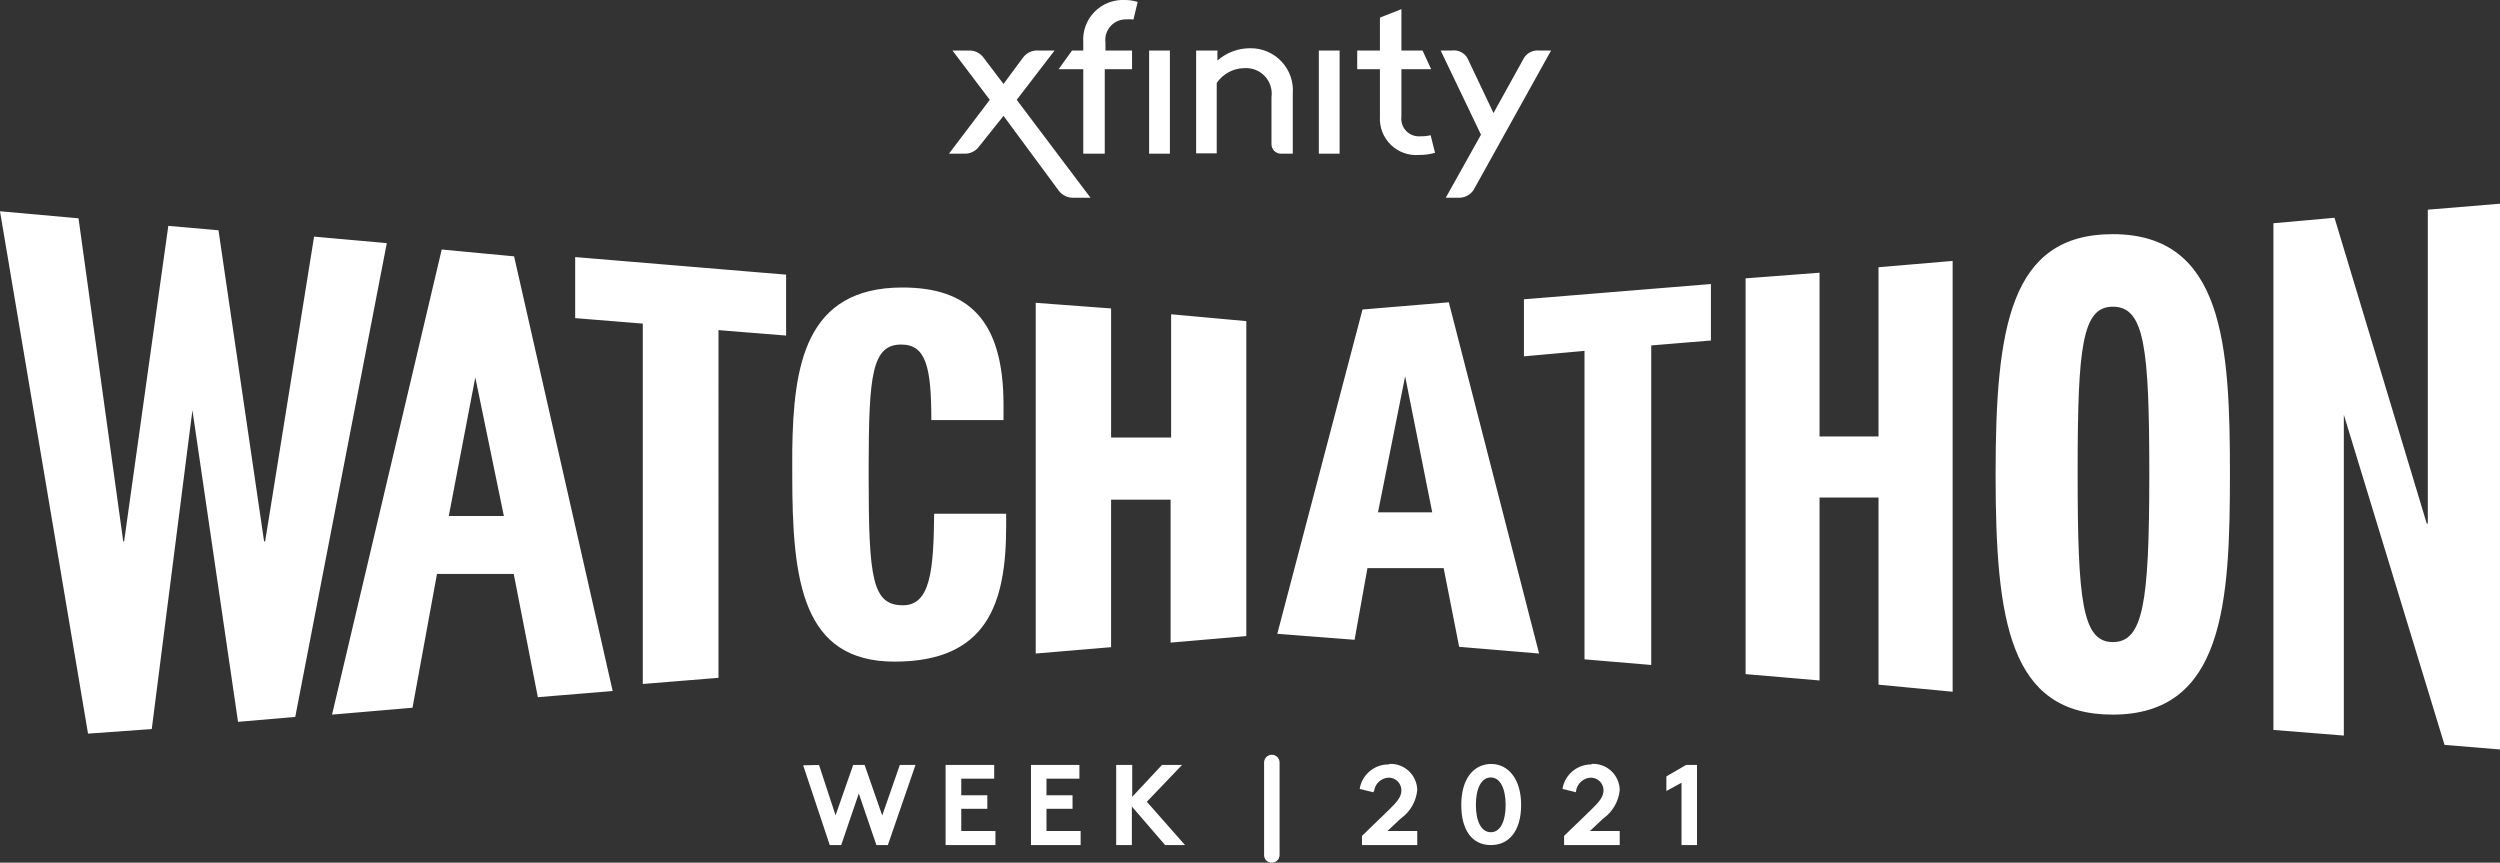 <svg xmlns="http://www.w3.org/2000/svg" xmlns:xlink="http://www.w3.org/1999/xlink" viewBox="0 0 142 49"><rect x="0" y="0" width="142" height="49" fill="#333333" stroke="none"/><defs><style>.cls-1,.cls-4{fill:none;}.cls-1{clip-rule:evenodd;}.cls-2{clip-path:url(#clip-path);}.cls-3{fill:#fff;}</style><clipPath id="clip-path"><path id="SVGID" class="cls-1" d="M72.24,42.87a.44.44,0,0,1,.44.44v5.26a.44.44,0,0,1-.44.43.43.43,0,0,1-.44-.43V43.31a.44.44,0,0,1,.44-.44Zm12.44.52c1,0,1.72.87,1.72,2.33S85.73,48,84.68,48,83,47.17,83,45.72s.67-2.33,1.73-2.33Zm5.71,0A1.51,1.51,0,0,1,92,44.88a2.25,2.25,0,0,1-.92,1.6l-.07.06-.7.66H92V48H88.84v-.52L90.37,46c.45-.44.71-.73.71-1.11a.72.72,0,0,0-.74-.72.89.89,0,0,0-.82.75V45l-.77-.19a1.65,1.65,0,0,1,1.65-1.39Zm6,.06V48h-.88V44.46l-.86.47V44.1l1.12-.65Zm-17.46-.06a1.51,1.51,0,0,1,1.57,1.49,2.25,2.25,0,0,1-.92,1.6l-.07.06-.7.66h1.69V48H77.36v-.52L78.89,46c.45-.44.71-.73.71-1.11a.72.72,0,0,0-.74-.72.87.87,0,0,0-.81.75L78,45l-.77-.19a1.65,1.65,0,0,1,1.65-1.39Zm-14.62.06v1.81L66,43.45h1.14l-2,2.09L67.31,48H66.18l-1.89-2.19V48H63.4V43.45Zm-3,0v.78H59.44v.94h1.48v.77H59.44V47.2h1.94V48H58.56V43.45Zm-4.84,0v.78H54.6v.94h1.48v.77H54.6V47.2h1.94V48H53.71V43.45Zm-9.95,0,.94,2.86,1-2.86h.65l1,2.87,1-2.87h.89L50.43,48h-.65l-1-2.93-1,2.93h-.65l-1.51-4.53Zm38.16.71c-.54,0-.85.62-.85,1.56s.31,1.55.85,1.55.84-.62.84-1.55-.31-1.56-.84-1.56ZM142,11.57v31l-3.15-.26-5.72-18.75h0V41.78l-4-.32V12.68l3.47-.31,5.24,17.37h.06V11.91l4.1-.34ZM0,12l4.46.4L7,30.75h.05L9.56,12.83l2.85.25L15,30.75h.06l2.78-17.31,4.13.37-5.2,26.91L13.52,41l-2.59-17.7L8.62,41.41,5,41.67,0,12Zm120,1.3c6.32,0,6.66,6.36,6.66,13.64s-.34,13.65-6.66,13.65c-5.86,0-6.65-5.3-6.65-13.65S114.17,13.3,120,13.3Zm-94.94.87,4.14.39,5.6,24.69-4.25.35-1.37-7H24.82L23.43,40.2l-4.57.39,6.23-26.42Zm85.85.65V39.29l-4.21-.4V28.26h-3.35V38.65l-4.2-.36V15.81l4.2-.32v9.3h3.35V15.18l4.21-.36ZM32.65,14.6l12,1v3.46l-3.84-.31V38.5l-4.3.35V18.38l-3.84-.31V14.6Zm64.53,1.52v3.22l-3.39.28V37.77L90,37.45V19.93l-3.44.31V17l10.65-.87Zm-45.93.21C55,16.33,57,18.16,57,23v.86h-4.1c0-3-.3-4.29-1.71-4.29-1.66,0-1.84,1.75-1.85,6.84v.69c0,5.77.21,7.28,1.95,7.28,1.56,0,1.74-2,1.77-5.2h4.09v.71c0,4.41-1.09,7.69-6.34,7.69S45,33,45,27V25.57c.07-4.79.72-9.24,6.26-9.24Zm31.05.87,5.12,19.92-4.54-.38L82,32.27H77.67l-.73,4.07L72.55,36l4.84-18.42,4.91-.41Zm-23.47,0,4.28.32v7.33h3.41v-7l4.27.39,0,17.89-4.3.37V28.38H63.11v8.38l-4.28.36V17.2Zm61.18.22c-1.74,0-2,2.27-2,9.31v.21c0,7.21.27,9.53,2,9.53s2.06-2.27,2.07-9.31v-.22c0-7.2-.27-9.52-2.07-9.52Zm-93,4H27l-1.51,7.89h3.13L27,21.45Zm52.81-.09h0L78.27,29.1h3.08l-1.54-7.74ZM55,2.87a1,1,0,0,1,.87.41h0L57,4.77,58.1,3.28A1,1,0,0,1,59,2.87h.9l-2.15,2.8,4.19,5.56H61a1,1,0,0,1-.87-.41h0L57,6.58,55.62,8.31a1,1,0,0,1-.87.42H53.9l2.32-3.06L54.1,2.87Zm27.46,0a.89.89,0,0,1,.88.41h0l1.49,3.14,1.74-3.14a.91.91,0,0,1,.87-.41h.66l-4.4,7.92a1,1,0,0,1-.92.44h-.66l2-3.58L81.83,2.87ZM79.6.52V2.87h1.2l.49,1.06H79.6V6.62a1,1,0,0,0,1.1,1.12,2.23,2.23,0,0,0,.56-.06h0l.25,1a3.14,3.14,0,0,1-.89.12,2.06,2.06,0,0,1-2.24-2.18h0V3.93H77.09V2.87h1.29V1L79.6.52ZM63.87,0a2.37,2.37,0,0,1,.75.11h0l-.24,1A1.7,1.7,0,0,0,64,1.1a1.17,1.17,0,0,0-1.21,1.33h0v.44H64.3V3.93H62.75v4.8H61.53V3.93h-1.4l.76-1.06h.64V2.41A2.25,2.25,0,0,1,63.87,0ZM71,2.74a2.39,2.39,0,0,1,2.43,2.58h0V8.73h-.65a.54.54,0,0,1-.56-.57h0V5.52a1.45,1.45,0,0,0-1.51-1.65,1.93,1.93,0,0,0-1.6.84h0v4H67.94V2.87h1.21v.57A2.79,2.79,0,0,1,71,2.74Zm-4.55.13V8.73H65.27V2.87Zm9.64,0V8.73H74.91V2.87Z"/></clipPath></defs><g id="Layer_2" data-name="Layer 2"><g id="Layer_1-2" data-name="Layer 1"><g id="Layer_2-2" data-name="Layer 2"><g class="cls-2"><rect class="cls-3" y="11.5" width="142" height="37.5"/><rect class="cls-3" width="142" height="11.5"/><rect class="cls-4" width="142" height="49"/></g></g></g></g></svg>